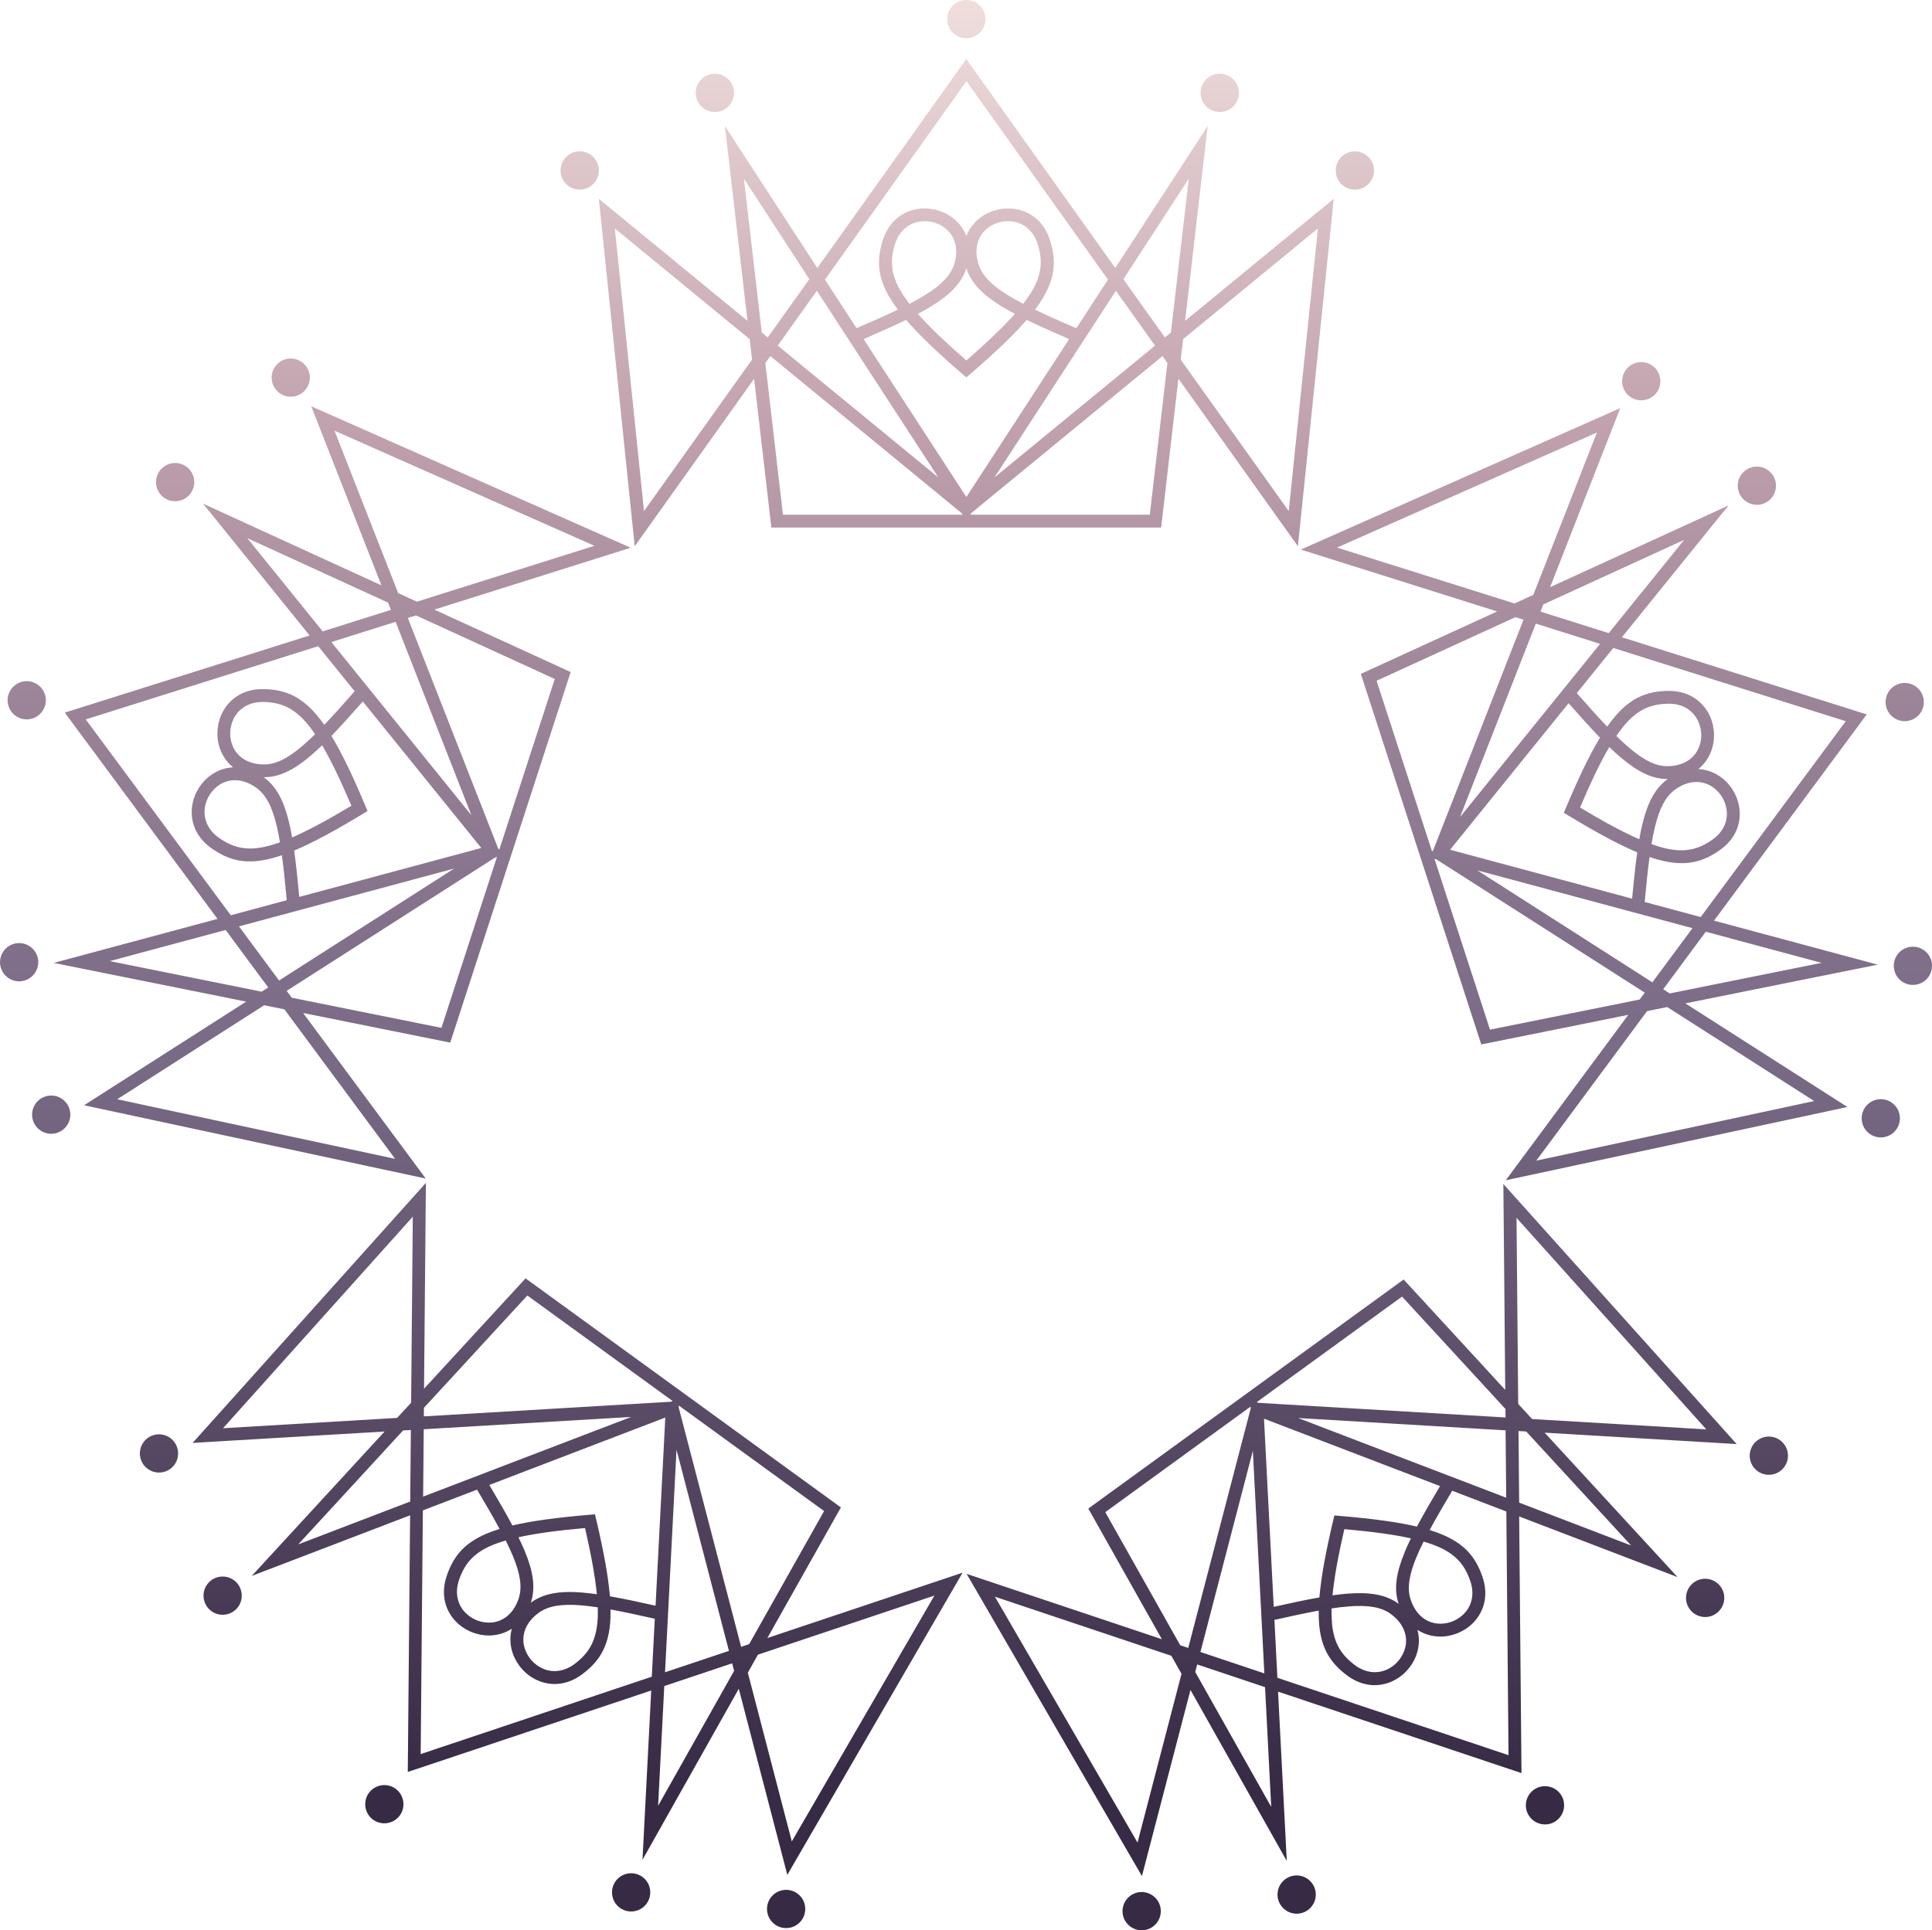 <svg viewBox="0 0 441.03 440.75" xmlns:xlink="http://www.w3.org/1999/xlink" xmlns="http://www.w3.org/2000/svg" data-name="Layer 2" id="Layer_2">
  <defs>
    <style>
      .cls-1 {
        fill: url(#linear-gradient);
        stroke-width: 0px;
      }
    </style>
    <linearGradient gradientUnits="userSpaceOnUse" y2="-.52" x2="220.52" y1="440.22" x1="220.52" id="linear-gradient">
      <stop stop-color="#372a44" offset=".07"></stop>
      <stop stop-color="#796a86" offset=".45"></stop>
      <stop stop-color="#83718b" offset=".52"></stop>
      <stop stop-color="#9f879a" offset=".65"></stop>
      <stop stop-color="#bf9fac" offset=".77"></stop>
      <stop stop-color="#f0dedd" offset="1"></stop>
    </linearGradient>
  </defs>
  <g id="Simbolos">
    <path d="M269.53,82.11l24.66,34.59,6.66-64.54-30.77,25.27-.54,4.68ZM227,109.02l36.66-30.1-8.93-12.52-27.73,42.63ZM171.12,77.43l-30.77-25.27,6.66,64.54,24.66-34.59-.54-4.68ZM266.49,82.89l-1.13-1.58-43.65,35.85-.24.37h41s4.02-34.63,4.02-34.63ZM256.44,63.75l9.48,13.3,1.37-1.13,4.08-35.12-14.93,22.95ZM172.17,86.46l-25.03,35.11-2.25,3.16-.4-3.86-7.42-71.94-.37-3.54,2.75,2.26,31.18,25.6-4.44-38.3-.72-6.2,3.4,5.23,17.7,27.21,32.82-46.04,1.19-1.67,1.19,1.67,32.82,46.04,17.7-27.21,3.4-5.23-.72,6.2-4.44,38.31,31.18-25.61,2.75-2.26-.36,3.54-7.42,71.94-.4,3.86-2.25-3.16-25.03-35.11-3.79,32.7-.15,1.3h-1.31s-86.36,0-86.36,0h-1.31s-.15-1.3-.15-1.3l-3.79-32.7ZM174.71,82.89l4.02,34.63h41.01s-.24-.37-.24-.37l-43.65-35.85-1.13,1.59ZM184.75,63.75l-14.93-22.95,4.07,35.12,1.37,1.13,9.48-13.3ZM233.58,69.36c.78-1.01,1.43-1.96,1.97-2.87,2.33-3.92,2.45-7.06,1.38-10.62h0c-1.02-3.39-3.47-5.06-6.03-5.33-1.02-.11-2.06,0-3.03.29-.97.29-1.88.78-2.65,1.44-1.93,1.65-2.97,4.43-1.85,8.04.81,2.62,3,4.8,6.75,7.11,1.04.64,2.18,1.28,3.45,1.94ZM212.53,69.97c-.92.56-1.92,1.12-3,1.7,2.63,2.98,6.25,6.43,11.07,10.63,4.82-4.2,8.43-7.66,11.07-10.63-1.11-.59-2.13-1.17-3.07-1.74-4.35-2.67-6.93-5.34-8-8.69-1.07,3.37-3.67,6.04-8.07,8.73ZM207.61,69.37c1.24-.65,2.37-1.27,3.39-1.9,3.79-2.32,6-4.52,6.82-7.15,1.12-3.61.08-6.39-1.85-8.04-.77-.66-1.68-1.15-2.65-1.44-.97-.3-2.01-.4-3.03-.29-2.56.27-5,1.94-6.03,5.33h0c-1.07,3.56-.95,6.69,1.38,10.62.54.91,1.2,1.86,1.97,2.87ZM244.06,77.42c-3.7-1.6-6.93-3.03-9.7-4.38-2.94,3.42-7.11,7.39-12.8,12.31l-.96.83-.96-.83c-5.69-4.92-9.86-8.9-12.8-12.31-2.78,1.35-6,2.79-9.7,4.39l23.46,36.06,23.46-36.06ZM195.52,74.93c3.59-1.55,6.73-2.93,9.43-4.23-.71-.94-1.32-1.84-1.83-2.71-2.83-4.77-2.98-8.6-1.66-12.95h0c1.42-4.7,4.88-7.01,8.53-7.4,1.4-.15,2.84,0,4.19.41,1.36.41,2.63,1.09,3.71,2.01,1.18,1.01,2.14,2.3,2.72,3.84.58-1.53,1.54-2.83,2.72-3.84,1.08-.92,2.35-1.6,3.71-2.01,1.35-.41,2.79-.55,4.19-.41,3.65.39,7.11,2.7,8.53,7.4h0c1.31,4.36,1.17,8.18-1.66,12.96-.51.87-1.12,1.77-1.83,2.71,2.7,1.3,5.84,2.69,9.43,4.23l7.22-11.1-32.3-45.31-32.3,45.31,7.22,11.1ZM214.2,109.02l-27.73-42.63-8.93,12.52,36.66,30.1ZM224.96,4.37c0,2.41-1.95,4.37-4.37,4.37s-4.37-1.95-4.37-4.37,1.95-4.37,4.37-4.37,4.37,1.95,4.37,4.37ZM136.7,38.92c0,2.41-1.95,4.37-4.37,4.37s-4.37-1.95-4.37-4.37,1.95-4.37,4.37-4.37,4.37,1.95,4.37,4.37ZM167.55,21.2c0,2.41-1.95,4.37-4.37,4.37s-4.37-1.95-4.37-4.37,1.95-4.37,4.37-4.37,4.37,1.95,4.37,4.37ZM309.29,34.56c2.41,0,4.37,1.95,4.37,4.37,0,2.41-1.95,4.37-4.37,4.37s-4.37-1.95-4.37-4.37,1.95-4.37,4.37-4.37ZM278.44,16.83c2.41,0,4.37,1.95,4.37,4.37s-1.95,4.37-4.37,4.37c-2.41,0-4.37-1.95-4.37-4.37,0-2.41,1.95-4.37,4.37-4.37ZM95.17,137.38l40.52-12.76-59.33-26.28,14.53,37.08,4.28,1.96ZM107.61,186.15l-17.3-44.17-14.67,4.62,31.97,39.55ZM60.3,229.53l-33.54,21.46,63.44,13.61-25.28-34.14-4.62-.93ZM94.96,140.52l-1.86.58,20.6,52.59.27.34,12.67-39-31.69-14.52ZM73.66,144.16l15.58-4.91-.65-1.65-32.14-14.73,17.21,21.29ZM69.21,231.32l25.66,34.65,2.31,3.12-3.79-.81-70.71-15.17-3.48-.75,3-1.92,33.99-21.74-37.8-7.61-6.12-1.23,6.03-1.62,31.35-8.43-33.64-45.45-1.22-1.65,1.96-.62,53.93-16.99-20.41-25.25-3.93-4.86,5.67,2.6,35.06,16.06-14.72-37.57-1.3-3.32,3.25,1.44,66.13,29.29,3.55,1.57-3.7,1.17-41.13,12.96,29.93,13.71,1.19.55-.4,1.24-26.69,82.13-.4,1.24-1.29-.26-32.27-6.5ZM66.6,227.81l34.17,6.88,12.67-39-.42.11-47.58,30.44,1.16,1.57ZM51.51,212.34l-26.44,7.11,34.66,6.98,1.5-.96-9.72-13.13ZM71.93,167.63c-.72-1.05-1.42-1.97-2.12-2.76-3.01-3.43-5.96-4.51-9.67-4.59h0c-3.54-.07-5.88,1.74-6.93,4.09-.42.94-.64,1.96-.66,2.97-.02,1.01.16,2.03.55,2.97.97,2.34,3.29,4.19,7.07,4.24,2.74.04,5.5-1.37,8.85-4.23.92-.79,1.89-1.68,2.91-2.68ZM66,187.84c.25,1.05.48,2.17.69,3.37,3.64-1.58,8.05-3.95,13.53-7.24-2.51-5.88-4.68-10.39-6.69-13.81-.9.87-1.77,1.67-2.6,2.38-3.89,3.31-7.22,4.95-10.74,4.92,2.88,2.06,4.61,5.36,5.81,10.37ZM63.91,192.33c-.23-1.38-.48-2.65-.76-3.81-1.03-4.32-2.44-7.1-4.7-8.69-3.09-2.18-6.05-2.05-8.21-.73-.86.53-1.61,1.25-2.19,2.08-.58.83-1,1.79-1.21,2.79-.53,2.52.3,5.36,3.21,7.38h0c3.05,2.12,6.07,2.97,10.52,1.97,1.03-.23,2.14-.56,3.34-.99ZM82.83,160.16c-2.66,3.03-5.02,5.65-7.17,7.87,2.34,3.86,4.84,9.04,7.75,15.98l.49,1.17-1.08.66c-6.44,3.9-11.51,6.62-15.67,8.37.43,3.06.8,6.57,1.17,10.58l41.55-11.17-27.05-33.45ZM65.46,205.55c-.36-3.89-.71-7.3-1.11-10.27-1.11.38-2.16.68-3.14.9-5.42,1.22-9.1.17-12.83-2.42h0c-4.02-2.8-5.15-6.81-4.4-10.4.29-1.38.87-2.7,1.68-3.86.81-1.16,1.85-2.16,3.06-2.9,1.33-.81,2.85-1.32,4.49-1.4-1.28-1.03-2.21-2.33-2.81-3.77-.54-1.31-.8-2.73-.77-4.15.03-1.41.33-2.82.91-4.11,1.5-3.35,4.77-5.93,9.67-5.83h0c4.54.1,8.14,1.41,11.8,5.58.67.76,1.33,1.61,2.01,2.58,2.07-2.17,4.36-4.72,6.94-7.66l-8.32-10.3-53.07,16.72,33.11,44.72,12.79-3.44ZM103.66,198.32l-49.11,13.2,9.15,12.36,39.96-25.56ZM7.45,155.74c2.29.75,3.55,3.21,2.8,5.5s-3.21,3.55-5.5,2.8c-2.29-.75-3.55-3.21-2.8-5.5.75-2.29,3.21-3.55,5.5-2.8ZM13.04,250.36c2.29.75,3.55,3.21,2.8,5.5-.75,2.29-3.21,3.55-5.5,2.8-2.29-.75-3.55-3.21-2.8-5.5.75-2.29,3.21-3.55,5.5-2.8ZM5.72,215.55c2.29.75,3.55,3.21,2.8,5.5-.75,2.29-3.21,3.55-5.5,2.8-2.29-.75-3.55-3.21-2.8-5.5.75-2.29,3.21-3.55,5.5-2.8ZM62.22,84.87c.75-2.29,3.21-3.55,5.5-2.8s3.55,3.21,2.8,5.5-3.21,3.55-5.5,2.8c-2.29-.75-3.55-3.21-2.8-5.5ZM35.83,108.73c.75-2.29,3.21-3.55,5.5-2.8s3.55,3.21,2.8,5.5c-.75,2.29-3.21,3.55-5.5,2.8s-3.55-3.21-2.8-5.5ZM93.85,320.29l.38-42.48-43.32,48.3,39.75-2.36,3.19-3.47ZM144.08,323.53l-47.35,2.81-.14,15.38,47.49-18.19ZM170.71,381.92l10.04,38.53,32.55-56.13-40.28,13.49-2.31,4.11ZM96.77,321.45l-.02,1.95,56.39-3.34.41-.16-33.17-24.1-23.61,25.65ZM93.64,342.84l.15-16.33-1.77.1-23.94,26.02,25.57-9.79ZM175.17,374.01l40.89-13.69,3.68-1.23-1.95,3.36-36.28,62.56-1.78,3.08-.9-3.45-10.18-39.04-18.92,33.6-3.06,5.44.32-6.23,1.67-32.42-53.62,17.95-1.95.65.02-2.06.51-56.54-30.32,11.61-5.83,2.23,4.22-4.59,26.11-28.38-40.28,2.39-3.55.21,2.38-2.65,48.29-53.84,2.59-2.89-.04,3.88-.39,43.12,22.29-24.23.89-.96,1.06.77,69.86,50.76,1.06.77-.64,1.14-16.15,28.69ZM171.02,375.4l17.1-30.38-33.17-24.1-.02.44,14.25,54.66,1.85-.62ZM151.64,384.98l-1.41,27.34,17.35-30.81-.45-1.72-15.49,5.19ZM115.44,351.74c-1.22.36-2.31.74-3.28,1.16-4.19,1.81-6.13,4.27-7.35,7.78h0c-1.16,3.35-.17,6.13,1.74,7.85.76.69,1.66,1.21,2.62,1.55.96.33,1.98.47,2.99.39,2.53-.2,5-1.84,6.22-5.42.88-2.6.4-5.65-1.28-9.72-.46-1.12-1.02-2.32-1.65-3.59ZM132.83,363.62c1.07.09,2.21.22,3.42.39-.38-3.95-1.27-8.88-2.7-15.11-6.37.56-11.32,1.24-15.2,2.1.55,1.13,1.04,2.2,1.46,3.21,1.95,4.72,2.47,8.39,1.36,11.73,2.85-2.1,6.53-2.73,11.66-2.32ZM136.45,367c-1.38-.21-2.67-.36-3.85-.46-4.43-.35-7.51.13-9.72,1.78-3.03,2.26-3.82,5.12-3.23,7.59.24.99.69,1.92,1.3,2.72.61.81,1.39,1.5,2.28,2.02,2.23,1.28,5.19,1.37,8.01-.77h0c2.96-2.25,4.7-4.85,5.13-9.4.1-1.05.13-2.21.09-3.48ZM111.7,339.06c2.06,3.47,3.82,6.52,5.27,9.25,4.39-1.03,10.1-1.81,17.59-2.44l1.26-.11.29,1.23c1.72,7.33,2.74,12.99,3.12,17.49,3.04.54,6.49,1.27,10.42,2.15l2.22-42.96-40.17,15.39ZM149.5,369.61c-3.81-.86-7.17-1.58-10.12-2.12.02,1.18-.02,2.26-.11,3.27-.51,5.53-2.65,8.71-6.27,11.45h0c-3.9,2.97-8.07,2.8-11.25.98-1.22-.7-2.3-1.66-3.15-2.79-.85-1.13-1.49-2.43-1.82-3.81-.36-1.51-.38-3.12.05-4.7-1.37.9-2.9,1.38-4.46,1.51-1.41.11-2.84-.09-4.18-.55-1.34-.46-2.58-1.19-3.63-2.13-2.72-2.46-4.16-6.37-2.55-11h0c1.49-4.3,3.86-7.31,8.96-9.5.93-.4,1.95-.77,3.07-1.12-1.42-2.64-3.14-5.61-5.14-8.97l-12.37,4.74-.5,55.64,52.76-17.67.68-13.22ZM154.43,331.04l-2.62,50.79,14.59-4.88-11.96-45.9ZM84.2,409.39c1.42-1.95,4.15-2.38,6.1-.97,1.95,1.42,2.38,4.15.97,6.1-1.42,1.95-4.15,2.38-6.1.97s-2.38-4.15-.97-6.1ZM175.92,433.31c1.42-1.95,4.15-2.38,6.1-.97s2.38,4.15.97,6.1c-1.42,1.95-4.15,2.38-6.1.97-1.95-1.42-2.38-4.15-.97-6.1ZM140.54,429.52c1.42-1.95,4.15-2.38,6.1-.97,1.95,1.42,2.38,4.15.97,6.1-1.42,1.95-4.15,2.38-6.1.97s-2.38-4.15-.97-6.1ZM33.73,335.4c-1.95-1.42-2.38-4.15-.97-6.1s4.15-2.38,6.1-.97c1.95,1.42,2.38,4.15.97,6.1-1.42,1.95-4.15,2.38-6.1.97ZM48.26,367.87c-1.95-1.42-2.38-4.15-.97-6.1s4.15-2.38,6.1-.97c1.95,1.42,2.38,4.15.97,6.1s-4.15,2.38-6.1.97ZM267.4,378.07l-40.28-13.49,32.55,56.13,10.04-38.53-2.31-4.1ZM285.99,331.3l-11.96,45.9,14.59,4.88-2.62-50.79ZM349.76,324.01l39.75,2.36-43.32-48.3.38,42.48,3.19,3.47ZM269.4,375.65l1.85.62,14.25-54.66-.02-.44-33.17,24.1,17.1,30.38ZM288.78,385.23l-15.49-5.19-.45,1.72,17.35,30.81-1.41-27.34ZM343.61,317.33l-.39-43.11-.04-3.88,2.59,2.89,48.29,53.84,2.38,2.65-3.55-.21-40.28-2.39,26.11,28.38,4.22,4.59-5.83-2.23-30.32-11.61.51,56.54.02,2.06-1.95-.65-53.62-17.95,1.67,32.42.32,6.24-3.06-5.44-18.92-33.6-10.18,39.04-.9,3.45-1.79-3.08-36.28-62.56-1.95-3.36,3.68,1.23,40.89,13.69-16.15-28.69-.64-1.14,1.06-.77,69.86-50.76,1.06-.77.89.96,22.29,24.23ZM343.65,321.7l-23.6-25.65-33.17,24.1.41.16,56.39,3.34-.02-1.95ZM346.78,343.09l25.57,9.79-23.94-26.02-1.77-.11.15,16.33ZM303.98,367.25c-.04,1.27,0,2.43.09,3.48.42,4.54,2.17,7.15,5.13,9.4h0c2.82,2.14,5.78,2.05,8.01.77.89-.51,1.67-1.21,2.28-2.02.61-.81,1.06-1.74,1.3-2.72.59-2.46-.2-5.32-3.23-7.59-2.2-1.64-5.25-2.12-9.65-1.78-1.21.09-2.52.25-3.93.46ZM320.65,354.39c.41-.99.89-2.04,1.43-3.14-3.88-.86-8.83-1.53-15.2-2.1-1.43,6.23-2.32,11.15-2.7,15.11,1.24-.18,2.41-.31,3.51-.39,5.09-.39,8.75.24,11.58,2.33-1.12-3.36-.58-7.05,1.4-11.81ZM324.98,351.99c-.63,1.25-1.17,2.42-1.63,3.52-1.7,4.11-2.2,7.18-1.31,9.79,1.21,3.58,3.69,5.22,6.22,5.42,1.01.08,2.03-.06,2.99-.39.96-.33,1.86-.86,2.62-1.55,1.91-1.72,2.91-4.51,1.74-7.85h0c-1.22-3.51-3.16-5.97-7.35-7.78-.97-.42-2.06-.81-3.29-1.16ZM290.77,366.89c3.94-.88,7.39-1.62,10.42-2.15.37-4.5,1.4-10.16,3.12-17.49l.29-1.23,1.26.11c7.5.63,13.2,1.4,17.59,2.44,1.45-2.73,3.21-5.78,5.27-9.25l-40.18-15.39,2.22,42.96ZM331.5,340.38c-2,3.36-3.72,6.33-5.14,8.97,1.13.35,2.15.72,3.07,1.12,5.1,2.2,7.46,5.21,8.96,9.5h0c1.61,4.63.17,8.54-2.55,11-1.05.95-2.29,1.67-3.63,2.13-1.34.46-2.77.66-4.18.55-1.55-.12-3.08-.61-4.46-1.5.43,1.58.42,3.19.06,4.7-.33,1.38-.96,2.68-1.82,3.81-.85,1.13-1.93,2.09-3.15,2.79-3.18,1.83-7.34,1.99-11.25-.97h0c-3.62-2.75-5.75-5.93-6.27-11.46-.09-1.01-.13-2.09-.11-3.27-2.95.54-6.3,1.26-10.11,2.12l.68,13.22,52.76,17.67-.5-55.64-12.36-4.74ZM296.34,323.78l47.49,18.19-.14-15.38-47.35-2.81ZM349.15,414.77c-1.42-1.95-.98-4.68.97-6.1s4.68-.98,6.1.97c1.42,1.95.98,4.68-.97,6.1-1.95,1.42-4.68.98-6.1-.97ZM400.25,334.94c-1.42-1.95-.98-4.68.97-6.1,1.95-1.42,4.68-.98,6.1.97,1.42,1.95.98,4.68-.97,6.1-1.95,1.42-4.68.98-6.1-.97ZM385.71,367.41c-1.42-1.95-.98-4.68.97-6.1,1.95-1.42,4.68-.98,6.1.97,1.42,1.95.98,4.68-.97,6.1-1.95,1.42-4.68.98-6.1-.97ZM263.18,439.91c-1.95,1.42-4.68.98-6.1-.97s-.98-4.68.97-6.1,4.68-.98,6.1.97.98,4.68-.97,6.1ZM298.56,436.12c-1.95,1.42-4.68.98-6.1-.97-1.42-1.95-.98-4.68.97-6.1,1.95-1.42,4.68-.98,6.1.97,1.42,1.95.98,4.68-.97,6.1ZM375.98,230.87l-25.28,34.14,63.44-13.61-33.55-21.46-4.62.93ZM337.24,198.73l39.96,25.56,9.15-12.36-49.11-13.2ZM350.02,135.83l14.52-37.08-59.33,26.28,40.52,12.76,4.28-1.96ZM374.3,228.21l1.16-1.56-47.58-30.44-.42-.11,12.67,39,34.18-6.88ZM389.39,212.74l-9.72,13.13,1.49.96,34.66-6.98-26.44-7.11ZM341.76,139.61l-41.12-12.96-3.7-1.17,3.55-1.57,66.13-29.29,3.25-1.44-1.3,3.32-14.72,37.57,35.06-16.06,5.67-2.6-3.93,4.85-20.41,25.25,53.93,16.99,1.96.62-1.22,1.65-33.64,45.44,31.35,8.43,6.03,1.62-6.12,1.23-37.8,7.61,33.99,21.74,3,1.92-3.48.75-70.71,15.17-3.8.81,2.31-3.12,25.66-34.65-32.27,6.5-1.29.26-.4-1.24-26.69-82.13-.4-1.24,1.19-.55,29.93-13.71ZM345.93,140.92l-31.69,14.52,12.67,39,.27-.34,20.6-52.6-1.86-.59ZM367.24,144.56l17.21-21.29-32.14,14.73-.65,1.65,15.58,4.91ZM376.99,192.74c1.2.43,2.31.76,3.34.99,4.45,1,7.47.15,10.52-1.97h0c2.91-2.02,3.74-4.86,3.21-7.38-.21-1-.63-1.96-1.21-2.79-.58-.83-1.32-1.55-2.19-2.08-2.16-1.33-5.13-1.45-8.21.73-2.24,1.58-3.64,4.34-4.68,8.62-.29,1.18-.54,2.47-.78,3.88ZM369.91,172.9c-.82-.7-1.66-1.47-2.54-2.33-2.02,3.42-4.19,7.93-6.69,13.81,5.48,3.29,9.89,5.66,13.53,7.24.22-1.24.45-2.39.71-3.46,1.2-4.96,2.93-8.24,5.8-10.29-3.54.03-6.88-1.63-10.8-4.98ZM368.97,168.04c1,.98,1.94,1.86,2.85,2.63,3.38,2.89,6.15,4.31,8.91,4.27,3.78-.05,6.1-1.9,7.07-4.24.39-.94.57-1.95.55-2.97-.02-1.02-.24-2.04-.66-2.97-1.05-2.35-3.39-4.16-6.93-4.08h0c-3.71.08-6.66,1.16-9.67,4.59-.7.79-1.4,1.71-2.12,2.77ZM372.57,205.19c.38-4.02.74-7.52,1.17-10.58-4.16-1.74-9.23-4.47-15.67-8.37l-1.08-.66.49-1.17c2.92-6.94,5.42-12.12,7.76-15.98-2.15-2.22-4.51-4.84-7.17-7.87l-27.05,33.46,41.54,11.17ZM359.94,158.25c2.58,2.94,4.87,5.49,6.94,7.66.68-.96,1.34-1.82,2.01-2.58,3.66-4.17,7.26-5.49,11.8-5.58h0c4.9-.1,8.17,2.48,9.67,5.82.58,1.29.88,2.7.91,4.11.03,1.42-.23,2.84-.77,4.15-.6,1.44-1.53,2.75-2.81,3.77,1.64.08,3.16.59,4.49,1.4,1.21.74,2.25,1.74,3.06,2.9.81,1.16,1.39,2.48,1.68,3.86.76,3.59-.37,7.6-4.4,10.4h0c-3.73,2.6-7.41,3.64-12.83,2.42-.98-.22-2.03-.52-3.14-.9-.4,2.97-.75,6.38-1.11,10.27l12.79,3.44,33.11-44.72-53.07-16.72-8.32,10.3ZM333.29,186.56l31.97-39.55-14.67-4.62-17.3,44.17ZM436.15,164.45c-2.29.75-4.76-.51-5.5-2.8s.51-4.76,2.8-5.5c2.29-.75,4.76.51,5.5,2.8.75,2.29-.51,4.76-2.8,5.5ZM376.01,91.19c-2.29.75-4.76-.51-5.5-2.8-.75-2.29.51-4.76,2.8-5.5,2.29-.75,4.76.51,5.5,2.8.75,2.29-.51,4.76-2.8,5.5ZM402.4,115.05c-2.29.75-4.76-.51-5.5-2.8-.75-2.29.51-4.76,2.8-5.5,2.29-.75,4.76.51,5.5,2.8.75,2.29-.51,4.76-2.8,5.5ZM433.49,253.99c.75,2.29-.51,4.76-2.8,5.5-2.29.75-4.76-.51-5.5-2.8s.51-4.76,2.8-5.5,4.76.51,5.5,2.8ZM440.82,219.17c.75,2.29-.51,4.76-2.8,5.5-2.29.75-4.76-.51-5.5-2.8s.51-4.76,2.8-5.5,4.76.51,5.5,2.8Z" class="cls-1"></path>
  </g>
</svg>